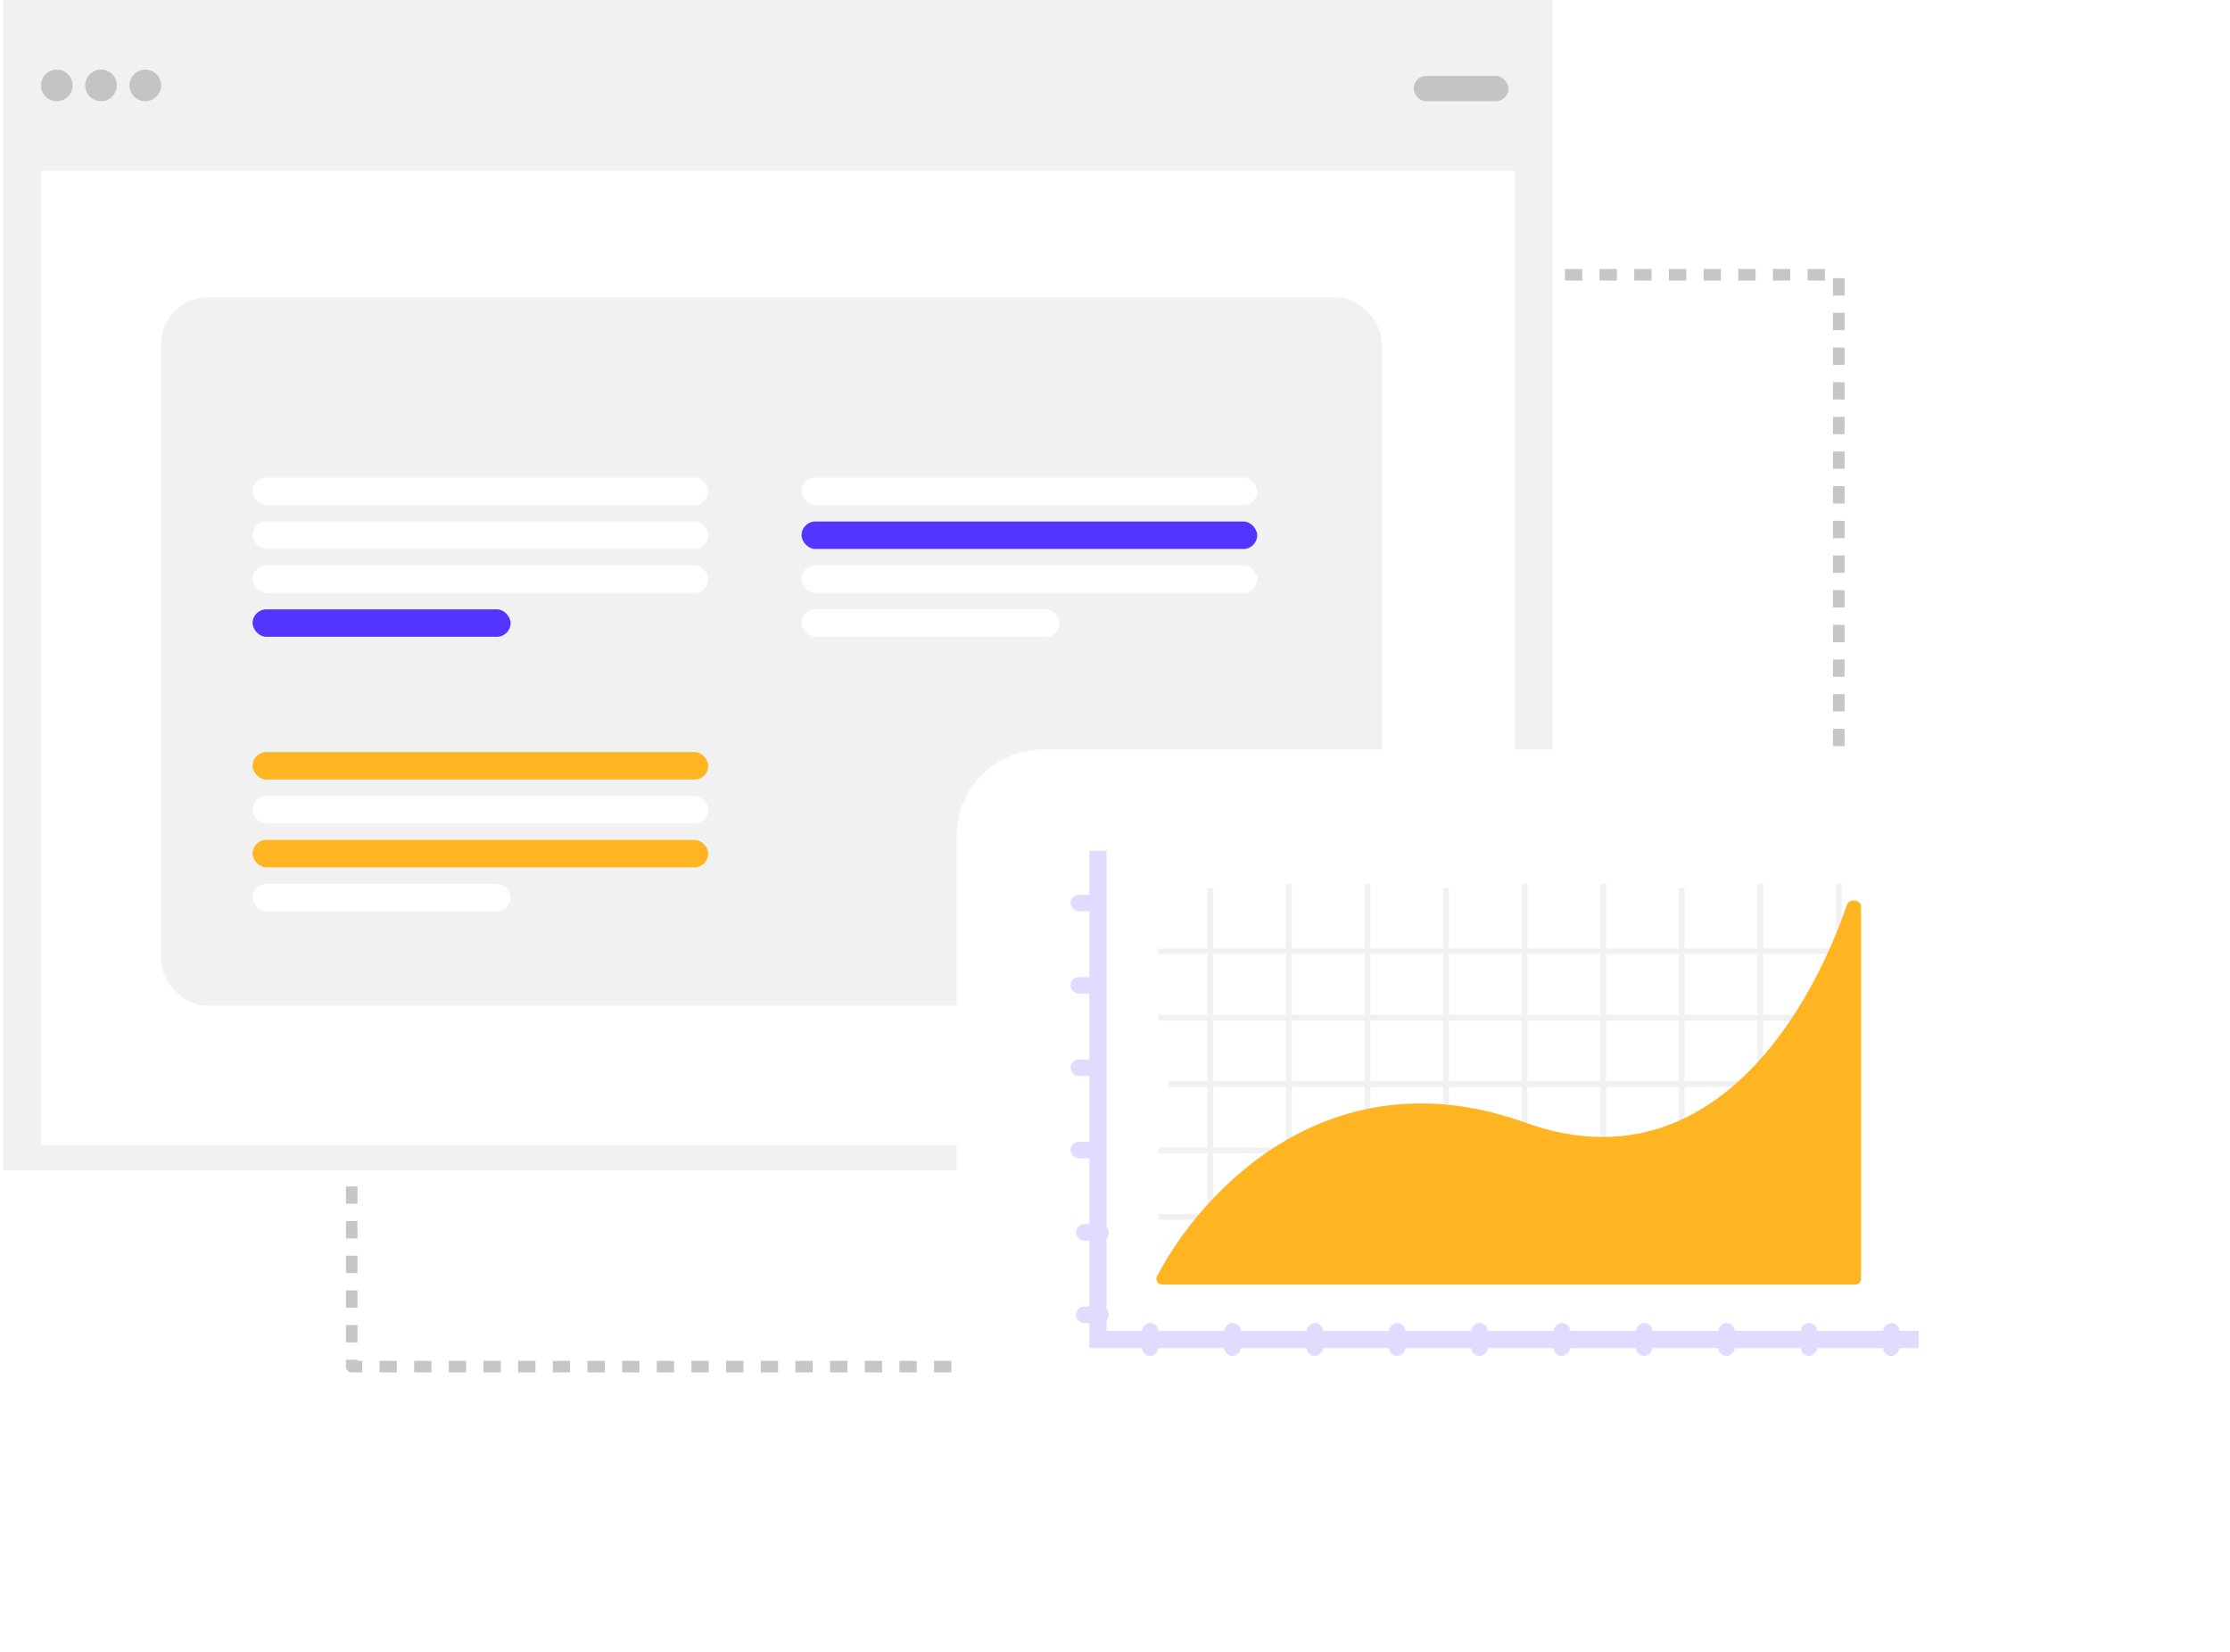 <svg width="386" height="286" viewBox="0 0 386 286" fill="none" xmlns="http://www.w3.org/2000/svg">
<rect x="60.877" y="47.56" width="257.407" height="188.992" stroke="#C6C6C6" stroke-width="2" stroke-linejoin="round" stroke-dasharray="3 3"/>
<rect x="0.518" width="268.26" height="202.564" fill="#F1F1F1"/>
<rect x="7.087" y="29.563" width="255.121" height="168.621" fill="white"/>
<rect x="27.891" y="51.463" width="211.323" height="122.633" rx="8" fill="#F1F1F1"/>
<rect x="244.689" y="13.139" width="16.424" height="4.38" rx="2.19" fill="#C4C4C4"/>
<rect x="43.724" y="90.27" width="78.867" height="4.751" rx="2.376" fill="white"/>
<rect x="43.724" y="137.78" width="78.867" height="4.751" rx="2.376" fill="white"/>
<rect x="138.745" y="90.27" width="78.867" height="4.751" rx="2.376" fill="#5236FF"/>
<rect x="43.724" y="82.668" width="78.867" height="4.751" rx="2.376" fill="white"/>
<rect x="43.724" y="130.178" width="78.867" height="4.751" rx="2.376" fill="#FFB422"/>
<rect x="138.745" y="82.668" width="78.867" height="4.751" rx="2.376" fill="white"/>
<rect x="43.724" y="97.871" width="78.867" height="4.751" rx="2.376" fill="white"/>
<rect x="43.724" y="145.382" width="78.867" height="4.751" rx="2.376" fill="#FFB422"/>
<rect x="138.745" y="97.871" width="78.867" height="4.751" rx="2.376" fill="white"/>
<rect x="43.724" y="105.473" width="44.66" height="4.751" rx="2.376" fill="#5236FF"/>
<rect x="43.724" y="152.983" width="44.66" height="4.751" rx="2.376" fill="white"/>
<rect x="138.745" y="105.473" width="44.66" height="4.751" rx="2.376" fill="white"/>
<circle cx="9.825" cy="14.781" r="2.737" fill="#C4C4C4"/>
<circle cx="17.489" cy="14.781" r="2.737" fill="#C4C4C4"/>
<circle cx="25.154" cy="14.781" r="2.737" fill="#C4C4C4"/>
<g filter="url(#filter0_d_627_2551)">
<rect x="160.599" y="119.726" width="198.883" height="134.678" rx="15" fill="white"/>
</g>
<line x1="202.208" y1="187.651" x2="321.184" y2="187.651" stroke="#F1F1F1"/>
<line x1="200.508" y1="210.634" x2="319.485" y2="210.634" stroke="#F1F1F1"/>
<line x1="200.508" y1="176.159" x2="319.485" y2="176.159" stroke="#F1F1F1"/>
<line x1="200.508" y1="199.142" x2="319.485" y2="199.142" stroke="#F1F1F1"/>
<line x1="200.508" y1="164.667" x2="319.485" y2="164.667" stroke="#F1F1F1"/>
<line x1="209.506" y1="153.675" x2="209.506" y2="217.598" stroke="#F1F1F1"/>
<line x1="250.298" y1="153.675" x2="250.298" y2="217.598" stroke="#F1F1F1"/>
<line x1="291.09" y1="153.675" x2="291.09" y2="217.598" stroke="#F1F1F1"/>
<line x1="223.104" y1="152.957" x2="223.104" y2="216.88" stroke="#F1F1F1"/>
<line x1="263.896" y1="152.957" x2="263.896" y2="216.88" stroke="#F1F1F1"/>
<line x1="304.688" y1="152.957" x2="304.688" y2="216.88" stroke="#F1F1F1"/>
<line x1="236.701" y1="152.957" x2="236.701" y2="216.88" stroke="#F1F1F1"/>
<line x1="277.493" y1="152.957" x2="277.493" y2="216.88" stroke="#F1F1F1"/>
<line x1="318.285" y1="152.957" x2="318.285" y2="216.88" stroke="#F1F1F1"/>
<rect x="185.305" y="154.884" width="5.701" height="2.851" rx="1.425" fill="#E0DBFF"/>
<rect x="186.255" y="211.896" width="5.701" height="2.851" rx="1.425" fill="#E0DBFF"/>
<rect x="185.305" y="183.39" width="5.701" height="2.851" rx="1.425" fill="#E0DBFF"/>
<rect x="197.657" y="234.702" width="5.701" height="2.851" rx="1.425" transform="rotate(-90 197.657 234.702)" fill="#E0DBFF"/>
<rect x="226.164" y="234.702" width="5.701" height="2.851" rx="1.425" transform="rotate(-90 226.164 234.702)" fill="#E0DBFF"/>
<rect x="254.67" y="234.702" width="5.701" height="2.851" rx="1.425" transform="rotate(-90 254.67 234.702)" fill="#E0DBFF"/>
<rect x="283.176" y="234.702" width="5.701" height="2.851" rx="1.425" transform="rotate(-90 283.176 234.702)" fill="#E0DBFF"/>
<rect x="311.682" y="234.702" width="5.701" height="2.851" rx="1.425" transform="rotate(-90 311.682 234.702)" fill="#E0DBFF"/>
<rect x="185.305" y="169.137" width="5.701" height="2.851" rx="1.425" fill="#E0DBFF"/>
<rect x="186.255" y="226.15" width="5.701" height="2.851" rx="1.425" fill="#E0DBFF"/>
<rect x="185.305" y="197.644" width="5.701" height="2.851" rx="1.425" fill="#E0DBFF"/>
<rect x="211.91" y="234.702" width="5.701" height="2.851" rx="1.425" transform="rotate(-90 211.91 234.702)" fill="#E0DBFF"/>
<rect x="240.417" y="234.702" width="5.701" height="2.851" rx="1.425" transform="rotate(-90 240.417 234.702)" fill="#E0DBFF"/>
<rect x="268.923" y="234.702" width="5.701" height="2.851" rx="1.425" transform="rotate(-90 268.923 234.702)" fill="#E0DBFF"/>
<rect x="297.429" y="234.702" width="5.701" height="2.851" rx="1.425" transform="rotate(-90 297.429 234.702)" fill="#E0DBFF"/>
<rect x="325.935" y="234.702" width="5.701" height="2.851" rx="1.425" transform="rotate(-90 325.935 234.702)" fill="#E0DBFF"/>
<path d="M264.027 194.318C230.184 182.172 207.928 206.171 200.263 220.932C199.924 221.584 200.406 222.349 201.141 222.349H321.135C321.687 222.349 322.135 221.901 322.135 221.349V156.914C322.135 155.725 320.103 155.441 319.716 156.565C312.522 177.475 294.644 205.305 264.027 194.318Z" fill="#FFB422"/>
<path d="M190.056 147.282V231.851H332.112" stroke="#E0DBFF" stroke-width="3"/>
<defs>
<filter id="filter0_d_627_2551" x="144.599" y="108.726" width="240.883" height="176.678" filterUnits="userSpaceOnUse" color-interpolation-filters="sRGB">
<feFlood flood-opacity="0" result="BackgroundImageFix"/>
<feColorMatrix in="SourceAlpha" type="matrix" values="0 0 0 0 0 0 0 0 0 0 0 0 0 0 0 0 0 0 127 0" result="hardAlpha"/>
<feOffset dx="5" dy="10"/>
<feGaussianBlur stdDeviation="10.5"/>
<feComposite in2="hardAlpha" operator="out"/>
<feColorMatrix type="matrix" values="0 0 0 0 0.7 0 0 0 0 0.7 0 0 0 0 0.7 0 0 0 0.25 0"/>
<feBlend mode="normal" in2="BackgroundImageFix" result="effect1_dropShadow_627_2551"/>
<feBlend mode="normal" in="SourceGraphic" in2="effect1_dropShadow_627_2551" result="shape"/>
</filter>
</defs>
</svg>
